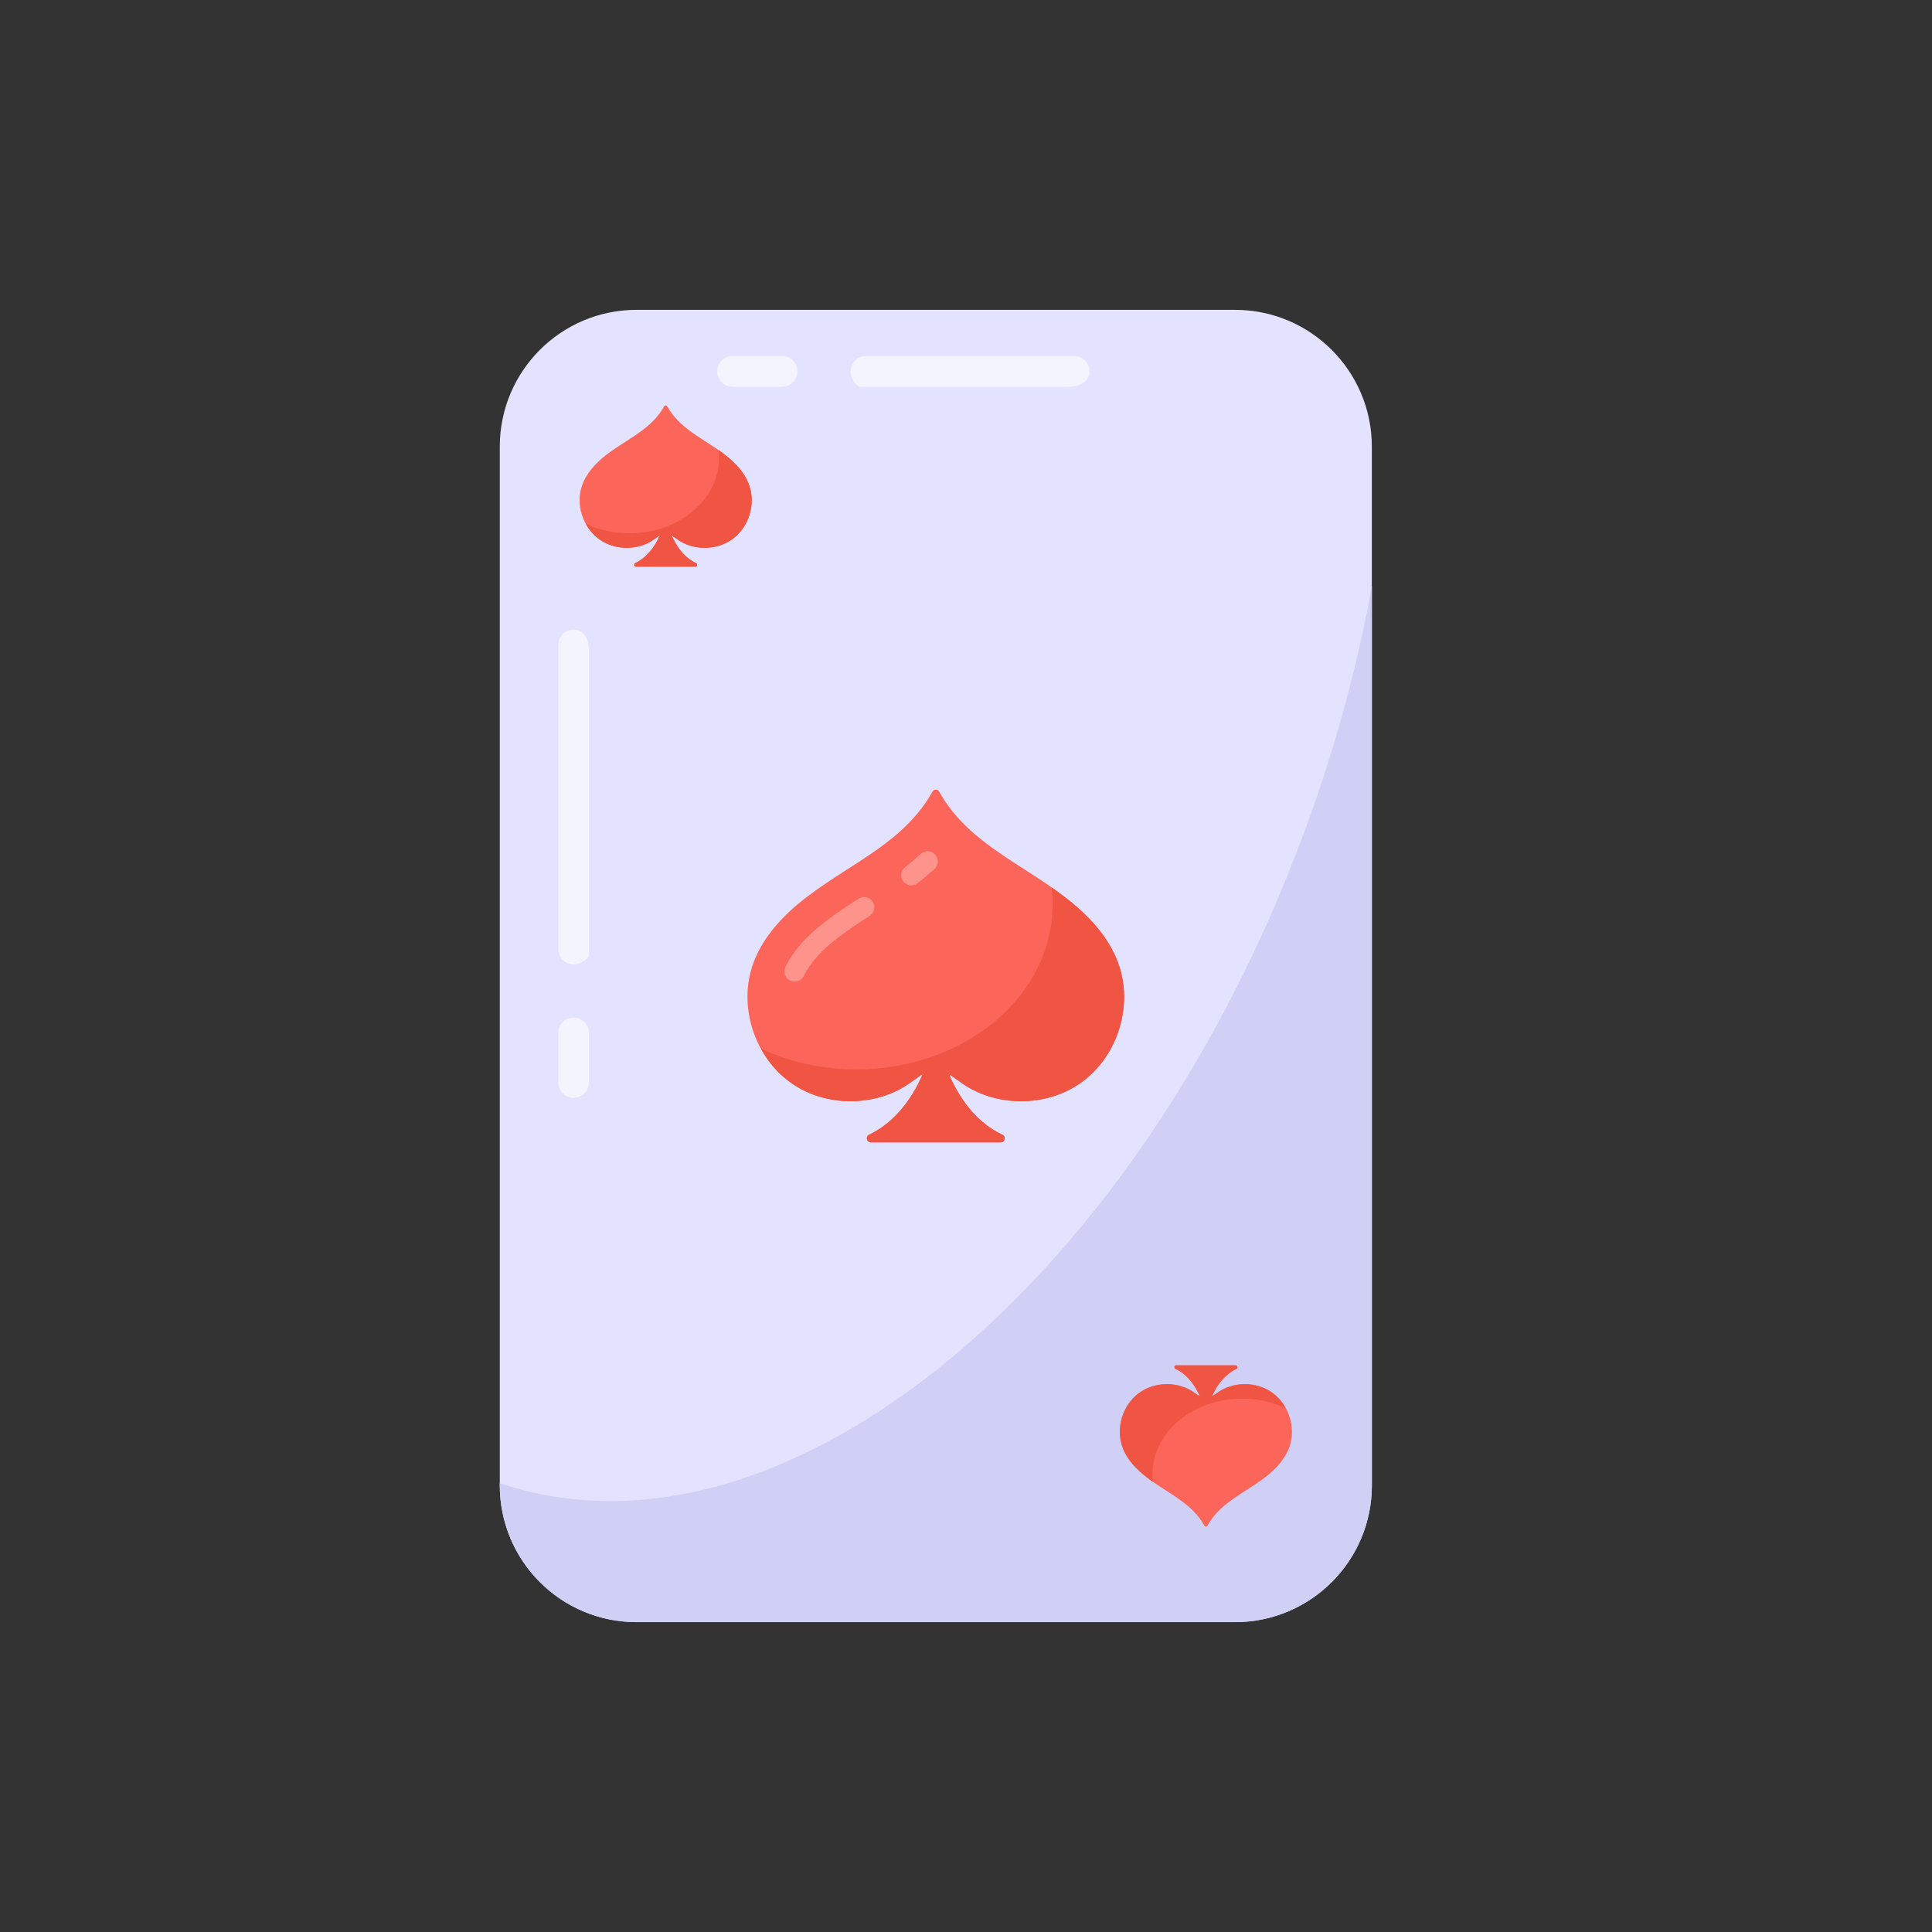 <svg width="32" height="32" viewBox="0 0 32 32" fill="none" xmlns="http://www.w3.org/2000/svg">
<rect x="0" y="0" width="32" height="32" fill="#333333" stroke="none"/>
<path d="M22.722 7.398V24.602C22.722 25.853 21.707 26.868 20.456 26.868H10.543C9.292 26.868 8.278 25.853 8.278 24.602V7.398C8.278 6.147 9.292 5.132 10.543 5.132H20.456C21.707 5.132 22.722 6.147 22.722 7.398Z" fill="#E4E3FF"/>
<path d="M22.723 9.709V24.602C22.723 25.855 21.707 26.867 20.457 26.867H10.544C9.29 26.867 8.278 25.855 8.278 24.602V24.564C12.958 26.154 18.953 21.226 21.704 13.503C22.159 12.226 22.495 10.952 22.723 9.709Z" fill="#D0D0F7"/>
<g opacity="0.6">
<path d="M12.952 6.406H12.135C11.994 6.406 11.88 6.292 11.88 6.151C11.88 6.01 11.994 5.896 12.135 5.896H12.952C13.093 5.896 13.207 6.01 13.207 6.151C13.207 6.292 13.093 6.406 12.952 6.406Z" fill="white"/>
</g>
<g opacity="0.6">
<path d="M17.689 6.406H14.242C14.203 6.406 14.089 6.292 14.089 6.151C14.089 6.01 14.203 5.896 14.344 5.896H17.791C17.931 5.896 18.045 6.01 18.045 6.151C18.045 6.292 17.931 6.406 17.689 6.406Z" fill="white"/>
</g>
<path d="M17.929 17.914C17.346 18.349 16.469 18.349 15.886 17.907C15.83 17.872 15.777 17.826 15.72 17.794C15.791 17.967 15.883 18.126 15.985 18.268C16.155 18.501 16.367 18.685 16.604 18.794C16.667 18.826 16.646 18.922 16.572 18.922H14.427C14.352 18.922 14.331 18.826 14.395 18.794C14.773 18.614 15.088 18.254 15.282 17.791C15.222 17.826 15.169 17.872 15.112 17.907C14.529 18.349 13.656 18.349 13.073 17.914C12.483 17.48 12.225 16.646 12.476 15.956C12.638 15.511 12.981 15.147 13.363 14.857C13.745 14.564 14.165 14.331 14.554 14.052C14.911 13.797 15.236 13.493 15.441 13.115C15.469 13.066 15.533 13.066 15.558 13.115C15.766 13.493 16.088 13.797 16.448 14.052C16.834 14.331 17.258 14.564 17.636 14.857C18.017 15.147 18.364 15.511 18.523 15.956C18.774 16.646 18.519 17.48 17.929 17.914Z" fill="#FC6559"/>
<g opacity="0.3">
<path d="M13.162 16.259C13.137 16.259 13.112 16.254 13.088 16.243C13.004 16.202 12.968 16.101 13.009 16.016C13.135 15.754 13.358 15.501 13.671 15.263C13.849 15.126 14.04 15.001 14.22 14.885C14.298 14.834 14.403 14.857 14.454 14.935C14.505 15.014 14.483 15.12 14.404 15.17C14.23 15.283 14.046 15.403 13.877 15.533C13.606 15.739 13.417 15.951 13.315 16.163C13.286 16.224 13.225 16.259 13.162 16.259Z" fill="white"/>
</g>
<g opacity="0.3">
<path d="M15.095 14.665C15.045 14.665 14.995 14.642 14.962 14.6C14.904 14.526 14.917 14.419 14.991 14.361C15.082 14.289 15.168 14.216 15.25 14.143C15.319 14.08 15.427 14.085 15.489 14.155C15.553 14.224 15.547 14.332 15.477 14.395C15.39 14.473 15.298 14.552 15.2 14.628C15.169 14.653 15.132 14.665 15.095 14.665Z" fill="white"/>
</g>
<path d="M17.928 17.915C17.345 18.35 16.469 18.35 15.886 17.908C15.829 17.872 15.776 17.827 15.72 17.795C15.79 17.968 15.882 18.127 15.985 18.268C16.154 18.502 16.366 18.685 16.603 18.795C16.667 18.827 16.646 18.922 16.571 18.922H14.426C14.352 18.922 14.331 18.827 14.394 18.795C14.773 18.615 15.087 18.254 15.281 17.791C15.221 17.827 15.168 17.872 15.112 17.908C14.529 18.35 13.656 18.35 13.073 17.915C12.878 17.77 12.719 17.583 12.606 17.371C13.076 17.59 13.613 17.713 14.186 17.713C15.981 17.713 17.434 16.491 17.434 14.982C17.434 14.886 17.427 14.787 17.416 14.695C17.49 14.748 17.564 14.801 17.635 14.858C18.017 15.148 18.363 15.512 18.522 15.957C18.773 16.646 18.519 17.48 17.928 17.915Z" fill="#F05543"/>
<path d="M12.136 8.925C11.87 9.124 11.469 9.124 11.203 8.922C11.177 8.906 11.152 8.885 11.127 8.87C11.159 8.95 11.201 9.022 11.248 9.087C11.325 9.193 11.422 9.277 11.53 9.327C11.559 9.342 11.55 9.386 11.516 9.386H10.536C10.502 9.386 10.492 9.342 10.521 9.327C10.694 9.245 10.838 9.08 10.926 8.869C10.899 8.885 10.875 8.906 10.849 8.922C10.582 9.124 10.183 9.124 9.917 8.925C9.647 8.727 9.529 8.345 9.644 8.031C9.718 7.827 9.875 7.661 10.049 7.528C10.224 7.394 10.416 7.288 10.594 7.16C10.757 7.044 10.905 6.905 10.999 6.732C11.012 6.709 11.041 6.709 11.052 6.732C11.148 6.905 11.294 7.044 11.459 7.16C11.635 7.288 11.829 7.394 12.002 7.528C12.176 7.661 12.335 7.827 12.407 8.031C12.522 8.345 12.406 8.727 12.136 8.925Z" fill="#FC6559"/>
<path d="M12.136 8.926C11.869 9.124 11.469 9.124 11.202 8.922C11.176 8.906 11.152 8.885 11.126 8.871C11.159 8.95 11.201 9.022 11.248 9.087C11.325 9.194 11.422 9.278 11.53 9.328C11.559 9.342 11.55 9.386 11.515 9.386H10.535C10.501 9.386 10.492 9.342 10.521 9.328C10.694 9.245 10.837 9.081 10.926 8.869C10.899 8.885 10.874 8.906 10.849 8.922C10.582 9.124 10.183 9.124 9.917 8.926C9.828 8.859 9.755 8.774 9.704 8.677C9.918 8.777 10.164 8.833 10.425 8.833C11.246 8.833 11.91 8.275 11.91 7.585C11.91 7.541 11.906 7.496 11.902 7.454C11.935 7.479 11.969 7.503 12.002 7.529C12.176 7.661 12.334 7.827 12.407 8.031C12.522 8.346 12.405 8.727 12.136 8.926Z" fill="#F05543"/>
<path d="M18.863 23.075C19.13 22.876 19.53 22.876 19.797 23.078C19.823 23.094 19.847 23.115 19.873 23.13C19.84 23.051 19.798 22.978 19.752 22.913C19.674 22.807 19.577 22.723 19.469 22.673C19.44 22.658 19.45 22.614 19.483 22.614H20.464C20.498 22.614 20.507 22.658 20.478 22.673C20.305 22.755 20.162 22.92 20.073 23.131C20.1 23.115 20.125 23.094 20.15 23.078C20.417 22.876 20.816 22.876 21.082 23.075C21.352 23.273 21.47 23.655 21.355 23.97C21.281 24.173 21.124 24.339 20.95 24.472C20.775 24.606 20.583 24.712 20.406 24.84C20.242 24.956 20.094 25.095 20 25.268C19.987 25.291 19.958 25.291 19.947 25.268C19.852 25.095 19.705 24.956 19.54 24.84C19.364 24.712 19.17 24.606 18.997 24.472C18.823 24.339 18.665 24.173 18.592 23.97C18.477 23.655 18.593 23.273 18.863 23.075Z" fill="#FC6559"/>
<path d="M18.864 23.074C19.13 22.876 19.531 22.876 19.797 23.078C19.823 23.094 19.847 23.115 19.873 23.129C19.841 23.05 19.799 22.978 19.752 22.913C19.674 22.806 19.577 22.722 19.469 22.672C19.44 22.658 19.45 22.614 19.484 22.614H20.464C20.498 22.614 20.508 22.658 20.479 22.672C20.306 22.755 20.162 22.919 20.073 23.131C20.101 23.115 20.125 23.094 20.151 23.078C20.417 22.876 20.816 22.876 21.083 23.074C21.171 23.141 21.244 23.226 21.296 23.323C21.081 23.223 20.835 23.166 20.574 23.166C19.753 23.166 19.09 23.725 19.09 24.415C19.09 24.459 19.093 24.504 19.098 24.546C19.064 24.521 19.03 24.497 18.998 24.471C18.823 24.339 18.665 24.173 18.592 23.969C18.478 23.654 18.594 23.273 18.864 23.074Z" fill="#F05543"/>
<g opacity="0.6">
<path d="M9.755 17.109V17.927C9.755 18.068 9.641 18.182 9.5 18.182C9.36 18.182 9.246 18.068 9.246 17.927V17.109C9.246 16.969 9.36 16.855 9.5 16.855C9.641 16.855 9.755 16.969 9.755 17.109Z" fill="white"/>
</g>
<g opacity="0.6">
<path d="M9.755 10.785V15.82C9.755 15.859 9.641 15.973 9.5 15.973C9.36 15.973 9.246 15.859 9.246 15.718V10.683C9.246 10.542 9.36 10.428 9.5 10.428C9.641 10.428 9.755 10.542 9.755 10.785Z" fill="white"/>
</g>
</svg>
